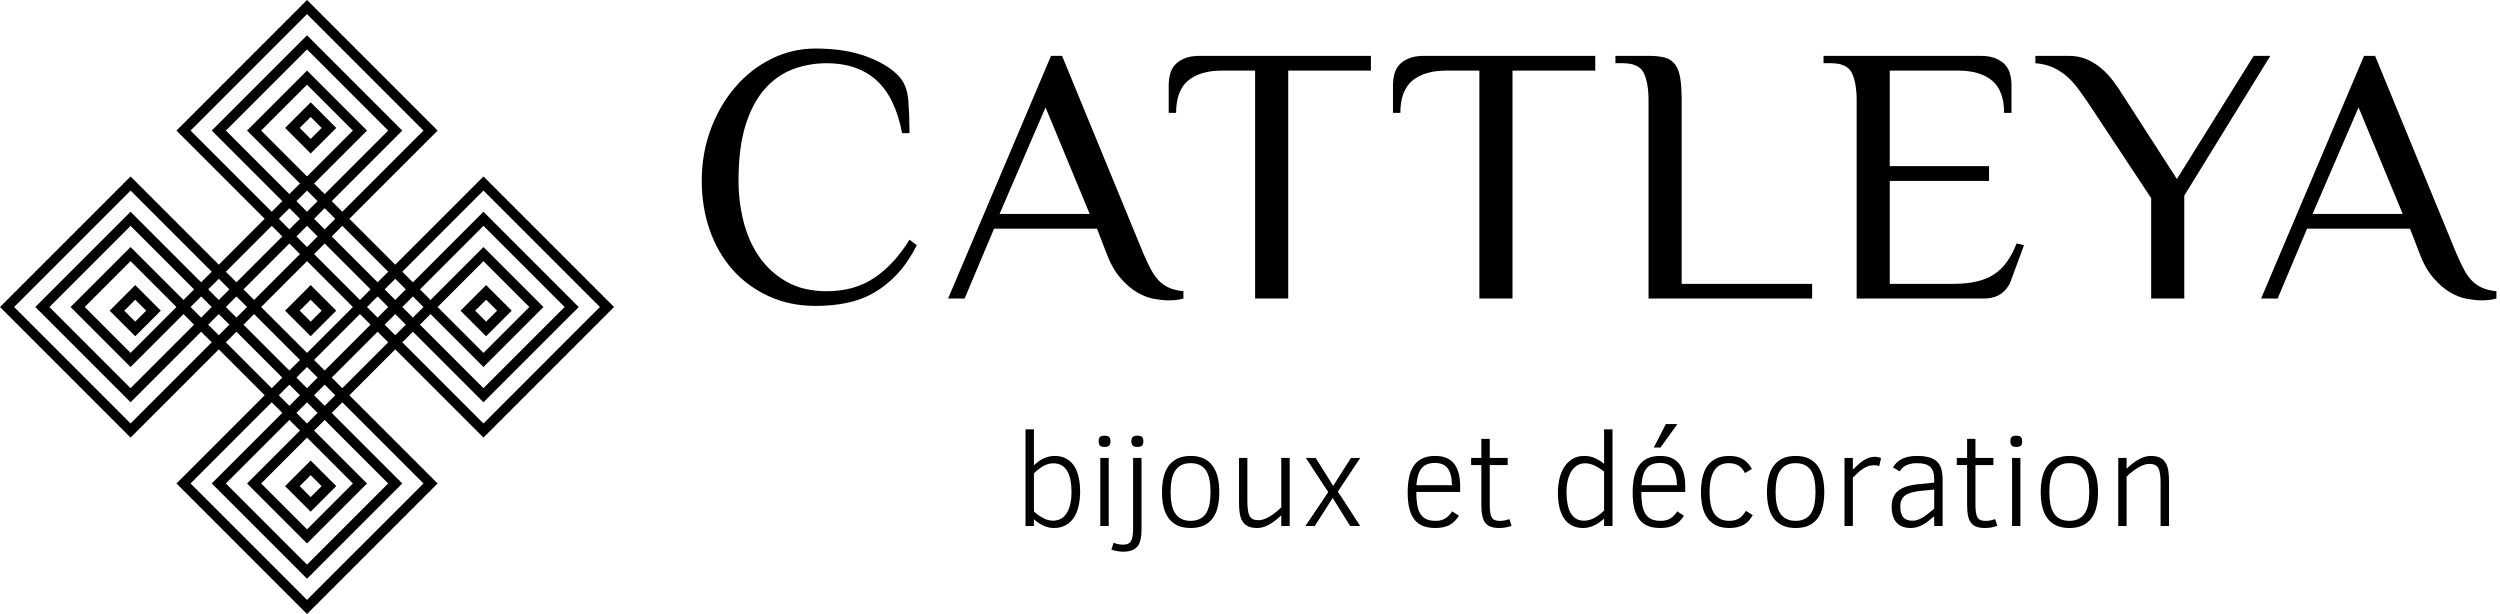 <svg xmlns="http://www.w3.org/2000/svg" xmlns:xlink="http://www.w3.org/1999/xlink" width="342px" height="84px" viewBox="0 0 342 84" version="1.1"><title>cattley-logo-icon</title><g id="Page-1" stroke="none" stroke-width="1" fill="none" fill-rule="evenodd"><g id="Artboard" transform="translate(-360, -281)" fill-rule="nonzero"><g id="cattley-logo-icon" transform="translate(360, 281)"><g id="Group" transform="translate(140.29, 58.011)" fill="#000000"><path d="M7.47,9.22 L7.47,9.22 C7.47,9.947 7.4,10.617 7.26,11.23 C7.113,11.843 6.893,12.373 6.6,12.82 C6.3,13.267 5.923,13.61 5.47,13.85 C5.017,14.097 4.48,14.22 3.86,14.22 L3.86,14.22 C3.4,14.22 2.933,14.113 2.46,13.9 C1.987,13.687 1.55,13.393 1.15,13.02 L1.15,13.02 L1.15,13.95 L0,13.95 L0,0.72 L1.15,0.72 L1.15,5.65 C1.337,5.463 1.537,5.29 1.75,5.13 C1.963,4.97 2.19,4.833 2.43,4.72 C2.67,4.607 2.92,4.52 3.18,4.46 C3.447,4.393 3.713,4.36 3.98,4.36 L3.98,4.36 C4.613,4.36 5.15,4.487 5.59,4.74 C6.037,4.987 6.4,5.33 6.68,5.77 C6.96,6.21 7.16,6.723 7.28,7.31 C7.407,7.903 7.47,8.54 7.47,9.22 Z M6.29,9.26 L6.29,9.26 C6.29,8.66 6.24,8.12 6.14,7.64 C6.047,7.16 5.9,6.753 5.7,6.42 C5.5,6.08 5.243,5.82 4.93,5.64 C4.617,5.46 4.237,5.37 3.79,5.37 L3.79,5.37 C3.33,5.37 2.877,5.497 2.43,5.75 C1.977,6.01 1.55,6.34 1.15,6.74 L1.15,6.74 L1.15,11.95 C1.557,12.337 1.987,12.643 2.44,12.87 C2.893,13.103 3.33,13.22 3.75,13.22 L3.75,13.22 C4.117,13.22 4.457,13.143 4.77,12.99 C5.083,12.837 5.353,12.597 5.58,12.27 C5.8,11.95 5.973,11.54 6.1,11.04 C6.227,10.54 6.29,9.947 6.29,9.26 Z" id="Shape"></path><path d="M11.62,2.35 L11.62,2.35 C11.62,2.65 11.557,2.857 11.43,2.97 C11.303,3.077 11.093,3.13 10.8,3.13 L10.8,3.13 C10.5,3.13 10.29,3.063 10.17,2.93 C10.057,2.79 10,2.597 10,2.35 L10,2.35 C10,2.083 10.06,1.89 10.18,1.77 C10.3,1.65 10.507,1.59 10.8,1.59 L10.8,1.59 C11.1,1.59 11.313,1.647 11.44,1.76 C11.56,1.88 11.62,2.077 11.62,2.35 Z M11.38,13.95 L10.23,13.95 L10.23,4.63 L11.38,4.63 L11.38,13.95 Z" id="Shape"></path><path d="M16.12,2.35 L16.12,2.35 C16.12,2.65 16.053,2.857 15.92,2.97 C15.787,3.077 15.58,3.13 15.3,3.13 L15.3,3.13 C14.987,3.13 14.77,3.063 14.65,2.93 C14.537,2.79 14.48,2.597 14.48,2.35 L14.48,2.35 C14.48,2.083 14.543,1.89 14.67,1.77 C14.797,1.65 15.007,1.59 15.3,1.59 L15.3,1.59 C15.6,1.59 15.81,1.647 15.93,1.76 C16.057,1.88 16.12,2.077 16.12,2.35 Z M15.87,4.63 L15.87,14.44 C15.87,14.947 15.83,15.387 15.75,15.76 C15.67,16.14 15.533,16.457 15.34,16.71 C15.147,16.957 14.887,17.143 14.56,17.27 C14.233,17.397 13.823,17.46 13.33,17.46 L13.33,17.46 C13.097,17.46 12.843,17.437 12.57,17.39 C12.297,17.343 12.023,17.277 11.75,17.19 L11.75,17.19 L12.04,16.24 C12.253,16.32 12.467,16.383 12.68,16.43 C12.9,16.477 13.137,16.5 13.39,16.5 L13.39,16.5 C13.643,16.5 13.857,16.457 14.03,16.37 C14.197,16.29 14.333,16.16 14.44,15.98 C14.54,15.807 14.61,15.58 14.65,15.3 C14.697,15.027 14.72,14.697 14.72,14.31 L14.72,14.31 L14.72,4.63 L15.87,4.63 Z" id="Shape"></path><path d="M26.51,9.31 L26.51,9.31 C26.51,10.05 26.44,10.72 26.3,11.32 C26.16,11.92 25.933,12.437 25.62,12.87 C25.3,13.303 24.893,13.637 24.4,13.87 C23.9,14.103 23.297,14.22 22.59,14.22 L22.59,14.22 C21.89,14.22 21.29,14.103 20.79,13.87 C20.29,13.637 19.883,13.303 19.57,12.87 C19.257,12.437 19.027,11.92 18.88,11.32 C18.74,10.72 18.67,10.05 18.67,9.31 L18.67,9.31 C18.67,8.583 18.74,7.917 18.88,7.31 C19.02,6.703 19.247,6.18 19.56,5.74 C19.873,5.307 20.28,4.967 20.78,4.72 C21.28,4.48 21.883,4.36 22.59,4.36 L22.59,4.36 C23.283,4.36 23.88,4.477 24.38,4.71 C24.873,4.943 25.277,5.277 25.59,5.71 C25.91,6.143 26.143,6.663 26.29,7.27 C26.437,7.877 26.51,8.557 26.51,9.31 Z M25.31,9.31 L25.31,9.31 C25.31,8.683 25.263,8.123 25.17,7.63 C25.077,7.137 24.923,6.72 24.71,6.38 C24.497,6.047 24.217,5.793 23.87,5.62 C23.523,5.44 23.097,5.35 22.59,5.35 L22.59,5.35 C22.083,5.35 21.653,5.44 21.3,5.62 C20.953,5.807 20.673,6.07 20.46,6.41 C20.24,6.75 20.083,7.163 19.99,7.65 C19.897,8.137 19.85,8.69 19.85,9.31 L19.85,9.31 C19.85,9.923 19.897,10.473 19.99,10.96 C20.09,11.447 20.25,11.86 20.47,12.2 C20.683,12.533 20.963,12.79 21.31,12.97 C21.663,13.15 22.09,13.24 22.59,13.24 L22.59,13.24 C23.083,13.24 23.503,13.15 23.85,12.97 C24.197,12.797 24.48,12.543 24.7,12.21 C24.913,11.87 25.07,11.457 25.17,10.97 C25.263,10.483 25.31,9.93 25.31,9.31 Z" id="Shape"></path><path d="M36.14,13.95 L34.99,13.95 L34.99,12.47 C34.73,12.723 34.467,12.957 34.2,13.17 C33.927,13.383 33.653,13.57 33.38,13.73 C33.1,13.883 32.823,14.003 32.55,14.09 C32.277,14.177 32,14.22 31.72,14.22 L31.72,14.22 C31.213,14.22 30.8,14.147 30.48,14 C30.16,13.853 29.903,13.637 29.71,13.35 C29.523,13.063 29.393,12.71 29.32,12.29 C29.247,11.87 29.21,11.39 29.21,10.85 L29.21,10.85 L29.21,4.63 L30.35,4.63 L30.35,10.44 C30.35,10.96 30.373,11.393 30.42,11.74 C30.46,12.087 30.54,12.363 30.66,12.57 C30.773,12.783 30.93,12.933 31.13,13.02 C31.337,13.107 31.593,13.15 31.9,13.15 L31.9,13.15 C32.32,13.15 32.797,12.997 33.33,12.69 C33.863,12.377 34.417,11.947 34.99,11.4 L34.99,11.4 L34.99,4.63 L36.14,4.63 L36.14,13.95 Z" id="Path"></path><polygon id="Path" points="45.79 13.95 44.41 13.95 42.02 10.11 39.57 13.95 38.29 13.95 41.41 9.31 38.35 4.63 39.69 4.63 42.09 8.46 44.52 4.63 45.79 4.63 42.73 9.24"></polygon><path d="M59.46,9.29 L53.46,9.29 C53.46,9.97 53.503,10.56 53.59,11.06 C53.67,11.56 53.813,11.97 54.02,12.29 C54.227,12.61 54.497,12.85 54.83,13.01 C55.17,13.163 55.593,13.24 56.1,13.24 L56.1,13.24 C56.347,13.24 56.573,13.217 56.78,13.17 C56.987,13.123 57.18,13.05 57.36,12.95 C57.54,12.843 57.713,12.71 57.88,12.55 C58.047,12.383 58.21,12.183 58.37,11.95 L58.37,11.95 L59.29,12.54 C59.123,12.807 58.94,13.043 58.74,13.25 C58.54,13.463 58.313,13.64 58.06,13.78 C57.8,13.92 57.507,14.03 57.18,14.11 C56.847,14.183 56.467,14.22 56.04,14.22 L56.04,14.22 C55.427,14.22 54.887,14.133 54.42,13.96 C53.947,13.78 53.553,13.497 53.24,13.11 C52.92,12.723 52.68,12.22 52.52,11.6 C52.36,10.987 52.28,10.24 52.28,9.36 L52.28,9.36 C52.28,8.573 52.347,7.87 52.48,7.25 C52.613,6.63 52.83,6.107 53.13,5.68 C53.43,5.247 53.82,4.92 54.3,4.7 C54.773,4.473 55.353,4.36 56.04,4.36 L56.04,4.36 C56.647,4.36 57.167,4.453 57.6,4.64 C58.033,4.833 58.387,5.107 58.66,5.46 C58.933,5.82 59.137,6.26 59.27,6.78 C59.397,7.3 59.46,7.887 59.46,8.54 L59.46,8.54 L59.46,9.29 Z M53.47,8.36 L58.34,8.36 C58.32,7.307 58.123,6.537 57.75,6.05 C57.377,5.563 56.797,5.32 56.01,5.32 L56.01,5.32 C55.597,5.32 55.243,5.38 54.95,5.5 C54.65,5.613 54.397,5.797 54.19,6.05 C53.983,6.297 53.823,6.61 53.71,6.99 C53.597,7.377 53.517,7.833 53.47,8.36 L53.47,8.36 Z" id="Shape"></path><path d="M66.2,13.01 L66.49,13.93 C66.257,14.01 65.993,14.08 65.7,14.14 C65.413,14.193 65.117,14.22 64.81,14.22 L64.81,14.22 C64.35,14.22 63.963,14.163 63.65,14.05 C63.337,13.937 63.083,13.753 62.89,13.5 C62.703,13.253 62.57,12.933 62.49,12.54 C62.403,12.153 62.36,11.683 62.36,11.13 L62.36,11.13 L62.36,5.61 L60.96,5.61 L60.96,4.63 L62.36,4.63 L62.36,2.03 L63.51,2.03 L63.51,4.63 L65.96,4.63 L65.96,5.61 L63.51,5.61 L63.51,11 C63.51,11.433 63.53,11.793 63.57,12.08 C63.61,12.373 63.683,12.603 63.79,12.77 C63.89,12.943 64.03,13.067 64.21,13.14 C64.39,13.213 64.617,13.25 64.89,13.25 L64.89,13.25 C65.103,13.25 65.33,13.227 65.57,13.18 C65.817,13.127 66.027,13.07 66.2,13.01 L66.2,13.01 Z" id="Path"></path><path d="M80.3,13.95 L79.15,13.95 L79.15,12.93 C78.957,13.11 78.75,13.28 78.53,13.44 C78.31,13.593 78.077,13.73 77.83,13.85 C77.59,13.963 77.34,14.053 77.08,14.12 C76.82,14.187 76.557,14.22 76.29,14.22 L76.29,14.22 C75.71,14.22 75.203,14.11 74.77,13.89 C74.337,13.677 73.977,13.36 73.69,12.94 C73.403,12.52 73.187,12.01 73.04,11.41 C72.9,10.81 72.83,10.127 72.83,9.36 L72.83,9.36 C72.83,8.713 72.9,8.09 73.04,7.49 C73.18,6.89 73.397,6.357 73.69,5.89 C73.983,5.423 74.357,5.053 74.81,4.78 C75.263,4.5 75.807,4.36 76.44,4.36 L76.44,4.36 C76.973,4.36 77.457,4.46 77.89,4.66 C78.323,4.853 78.743,5.11 79.15,5.43 L79.15,5.43 L79.15,0.72 L80.3,0.72 L80.3,13.95 Z M79.15,11.83 L79.15,6.5 C78.703,6.147 78.263,5.87 77.83,5.67 C77.397,5.47 76.967,5.37 76.54,5.37 L76.54,5.37 C76.16,5.37 75.813,5.46 75.5,5.64 C75.187,5.82 74.92,6.08 74.7,6.42 C74.48,6.76 74.31,7.173 74.19,7.66 C74.07,8.147 74.01,8.703 74.01,9.33 L74.01,9.33 C74.01,9.917 74.057,10.45 74.15,10.93 C74.237,11.41 74.377,11.817 74.57,12.15 C74.763,12.49 75.01,12.753 75.31,12.94 C75.61,13.127 75.977,13.22 76.41,13.22 L76.41,13.22 C76.663,13.22 76.913,13.183 77.16,13.11 C77.407,13.037 77.647,12.937 77.88,12.81 C78.107,12.677 78.327,12.53 78.54,12.37 C78.753,12.203 78.957,12.023 79.15,11.83 L79.15,11.83 Z" id="Shape"></path><path d="M90.25,9.29 L84.24,9.29 C84.24,9.97 84.283,10.56 84.37,11.06 C84.457,11.56 84.603,11.97 84.81,12.29 C85.01,12.61 85.28,12.85 85.62,13.01 C85.953,13.163 86.373,13.24 86.88,13.24 L86.88,13.24 C87.127,13.24 87.353,13.217 87.56,13.17 C87.773,13.123 87.97,13.05 88.15,12.95 C88.33,12.843 88.503,12.71 88.67,12.55 C88.837,12.383 89,12.183 89.16,11.95 L89.16,11.95 L90.07,12.54 C89.903,12.807 89.72,13.043 89.52,13.25 C89.327,13.463 89.1,13.64 88.84,13.78 C88.58,13.92 88.287,14.03 87.96,14.11 C87.633,14.183 87.257,14.22 86.83,14.22 L86.83,14.22 C86.21,14.22 85.667,14.133 85.2,13.96 C84.733,13.78 84.34,13.497 84.02,13.11 C83.707,12.723 83.467,12.22 83.3,11.6 C83.14,10.987 83.06,10.24 83.06,9.36 L83.06,9.36 C83.06,8.573 83.127,7.87 83.26,7.25 C83.4,6.63 83.62,6.107 83.92,5.68 C84.22,5.247 84.607,4.92 85.08,4.7 C85.56,4.473 86.143,4.36 86.83,4.36 L86.83,4.36 C87.43,4.36 87.947,4.453 88.38,4.64 C88.813,4.833 89.167,5.107 89.44,5.46 C89.72,5.82 89.923,6.26 90.05,6.78 C90.183,7.3 90.25,7.887 90.25,8.54 L90.25,8.54 L90.25,9.29 Z M84.26,8.36 L89.12,8.36 C89.1,7.307 88.903,6.537 88.53,6.05 C88.157,5.563 87.577,5.32 86.79,5.32 L86.79,5.32 C86.383,5.32 86.03,5.38 85.73,5.5 C85.43,5.613 85.177,5.797 84.97,6.05 C84.77,6.297 84.61,6.61 84.49,6.99 C84.377,7.377 84.3,7.833 84.26,8.36 L84.26,8.36 Z M89.18,0 L86.87,3.21 L85.95,3.21 L87.6,0 L89.18,0 Z" id="Shape"></path><path d="M98.55,11.88 L99.48,12.45 C99.333,12.73 99.163,12.98 98.97,13.2 C98.77,13.42 98.54,13.607 98.28,13.76 C98.02,13.907 97.727,14.02 97.4,14.1 C97.067,14.18 96.697,14.22 96.29,14.22 L96.29,14.22 C95.563,14.22 94.953,14.097 94.46,13.85 C93.96,13.603 93.56,13.26 93.26,12.82 C92.953,12.387 92.733,11.87 92.6,11.27 C92.467,10.67 92.4,10.023 92.4,9.33 L92.4,9.33 C92.4,8.57 92.473,7.883 92.62,7.27 C92.76,6.657 92.987,6.133 93.3,5.7 C93.613,5.273 94.013,4.943 94.5,4.71 C94.987,4.477 95.577,4.36 96.27,4.36 L96.27,4.36 C97.01,4.36 97.627,4.503 98.12,4.79 C98.613,5.083 99.03,5.533 99.37,6.14 L99.37,6.14 L98.42,6.7 C98.3,6.473 98.167,6.273 98.02,6.1 C97.88,5.933 97.723,5.797 97.55,5.69 C97.377,5.577 97.183,5.493 96.97,5.44 C96.757,5.38 96.513,5.35 96.24,5.35 L96.24,5.35 C95.307,5.35 94.63,5.69 94.21,6.37 C93.79,7.043 93.58,8.04 93.58,9.36 L93.58,9.36 C93.58,9.94 93.627,10.467 93.72,10.94 C93.813,11.413 93.963,11.823 94.17,12.17 C94.383,12.51 94.663,12.773 95.01,12.96 C95.357,13.147 95.783,13.24 96.29,13.24 L96.29,13.24 C96.583,13.24 96.84,13.207 97.06,13.14 C97.28,13.08 97.48,12.99 97.66,12.87 C97.84,12.75 98,12.607 98.14,12.44 C98.28,12.273 98.417,12.087 98.55,11.88 L98.55,11.88 Z" id="Path"></path><path d="M109.27,9.31 L109.27,9.31 C109.27,10.05 109.2,10.72 109.06,11.32 C108.92,11.92 108.693,12.437 108.38,12.87 C108.067,13.303 107.66,13.637 107.16,13.87 C106.66,14.103 106.06,14.22 105.36,14.22 L105.36,14.22 C104.653,14.22 104.05,14.103 103.55,13.87 C103.057,13.637 102.65,13.303 102.33,12.87 C102.017,12.437 101.79,11.92 101.65,11.32 C101.503,10.72 101.43,10.05 101.43,9.31 L101.43,9.31 C101.43,8.583 101.5,7.917 101.64,7.31 C101.78,6.703 102.01,6.18 102.33,5.74 C102.643,5.307 103.047,4.967 103.54,4.72 C104.04,4.48 104.647,4.36 105.36,4.36 L105.36,4.36 C106.053,4.36 106.647,4.477 107.14,4.71 C107.633,4.943 108.037,5.277 108.35,5.71 C108.67,6.143 108.903,6.663 109.05,7.27 C109.197,7.877 109.27,8.557 109.27,9.31 Z M108.07,9.31 L108.07,9.31 C108.07,8.683 108.023,8.123 107.93,7.63 C107.837,7.137 107.683,6.72 107.47,6.38 C107.257,6.047 106.977,5.793 106.63,5.62 C106.283,5.44 105.86,5.35 105.36,5.35 L105.36,5.35 C104.847,5.35 104.417,5.44 104.07,5.62 C103.717,5.807 103.433,6.07 103.22,6.41 C103,6.75 102.843,7.163 102.75,7.65 C102.657,8.137 102.61,8.69 102.61,9.31 L102.61,9.31 C102.61,9.923 102.66,10.473 102.76,10.96 C102.853,11.447 103.01,11.86 103.23,12.2 C103.443,12.533 103.727,12.79 104.08,12.97 C104.427,13.15 104.853,13.24 105.36,13.24 L105.36,13.24 C105.847,13.24 106.263,13.15 106.61,12.97 C106.957,12.797 107.24,12.543 107.46,12.21 C107.673,11.87 107.83,11.457 107.93,10.97 C108.023,10.483 108.07,9.93 108.07,9.31 Z" id="Shape"></path><path d="M117.04,4.67 L116.79,5.75 C116.583,5.67 116.36,5.63 116.12,5.63 L116.12,5.63 C115.833,5.63 115.573,5.667 115.34,5.74 C115.107,5.807 114.877,5.913 114.65,6.06 C114.423,6.2 114.193,6.373 113.96,6.58 C113.727,6.793 113.467,7.043 113.18,7.33 L113.18,7.33 L113.18,13.95 L112.04,13.95 L112.04,4.63 L113.18,4.63 L113.18,6.23 C113.447,5.963 113.7,5.723 113.94,5.51 C114.18,5.297 114.42,5.113 114.66,4.96 C114.9,4.807 115.143,4.69 115.39,4.61 C115.637,4.523 115.897,4.48 116.17,4.48 L116.17,4.48 C116.343,4.48 116.5,4.497 116.64,4.53 C116.78,4.557 116.913,4.603 117.04,4.67 L117.04,4.67 Z" id="Path"></path><path d="M125.46,13.95 L124.31,13.95 L124.31,12.6 C124.043,12.827 123.787,13.04 123.54,13.24 C123.287,13.44 123.033,13.613 122.78,13.76 C122.52,13.9 122.253,14.013 121.98,14.1 C121.7,14.18 121.403,14.22 121.09,14.22 L121.09,14.22 C120.657,14.22 120.277,14.153 119.95,14.02 C119.623,13.887 119.35,13.697 119.13,13.45 C118.917,13.197 118.757,12.89 118.65,12.53 C118.543,12.17 118.49,11.77 118.49,11.33 L118.49,11.33 C118.49,10.843 118.56,10.417 118.7,10.05 C118.847,9.69 119.07,9.387 119.37,9.14 C119.67,8.887 120.057,8.687 120.53,8.54 C121.003,8.387 121.567,8.28 122.22,8.22 L122.22,8.22 L124.31,8.01 L124.31,7.54 C124.31,7.147 124.267,6.813 124.18,6.54 C124.087,6.267 123.947,6.04 123.76,5.86 C123.567,5.68 123.32,5.55 123.02,5.47 C122.72,5.39 122.363,5.35 121.95,5.35 L121.95,5.35 C121.597,5.35 121.293,5.383 121.04,5.45 C120.78,5.51 120.557,5.593 120.37,5.7 C120.183,5.8 120.027,5.92 119.9,6.06 C119.78,6.193 119.673,6.333 119.58,6.48 L119.58,6.48 L118.67,5.92 C118.797,5.707 118.95,5.507 119.13,5.32 C119.317,5.127 119.54,4.96 119.8,4.82 C120.067,4.68 120.377,4.567 120.73,4.48 C121.077,4.4 121.487,4.36 121.96,4.36 L121.96,4.36 C122.593,4.36 123.13,4.42 123.57,4.54 C124.01,4.653 124.37,4.84 124.65,5.1 C124.937,5.36 125.143,5.693 125.27,6.1 C125.397,6.513 125.46,7.017 125.46,7.61 L125.46,7.61 L125.46,13.95 Z M124.31,11.57 L124.31,8.96 L122.64,9.12 C122.107,9.173 121.653,9.25 121.28,9.35 C120.9,9.45 120.593,9.583 120.36,9.75 C120.12,9.917 119.947,10.127 119.84,10.38 C119.727,10.633 119.67,10.937 119.67,11.29 L119.67,11.29 C119.67,11.963 119.807,12.453 120.08,12.76 C120.353,13.067 120.78,13.22 121.36,13.22 L121.36,13.22 C121.58,13.22 121.793,13.187 122,13.12 C122.213,13.053 122.437,12.953 122.67,12.82 C122.897,12.687 123.143,12.517 123.41,12.31 C123.677,12.097 123.977,11.85 124.31,11.57 L124.31,11.57 Z" id="Shape"></path><path d="M132.65,13.01 L132.94,13.93 C132.7,14.01 132.437,14.08 132.15,14.14 C131.857,14.193 131.56,14.22 131.26,14.22 L131.26,14.22 C130.8,14.22 130.413,14.163 130.1,14.05 C129.787,13.937 129.533,13.753 129.34,13.5 C129.153,13.253 129.017,12.933 128.93,12.54 C128.85,12.153 128.81,11.683 128.81,11.13 L128.81,11.13 L128.81,5.61 L127.4,5.61 L127.4,4.63 L128.81,4.63 L128.81,2.03 L129.95,2.03 L129.95,4.63 L132.41,4.63 L132.41,5.61 L129.95,5.61 L129.95,11 C129.95,11.433 129.973,11.793 130.02,12.08 C130.06,12.373 130.13,12.603 130.23,12.77 C130.337,12.943 130.48,13.067 130.66,13.14 C130.833,13.213 131.06,13.25 131.34,13.25 L131.34,13.25 C131.547,13.25 131.773,13.227 132.02,13.18 C132.267,13.127 132.477,13.07 132.65,13.01 L132.65,13.01 Z" id="Path"></path><path d="M136.34,2.35 L136.34,2.35 C136.34,2.65 136.277,2.857 136.15,2.97 C136.023,3.077 135.817,3.13 135.53,3.13 L135.53,3.13 C135.223,3.13 135.013,3.063 134.9,2.93 C134.787,2.79 134.73,2.597 134.73,2.35 L134.73,2.35 C134.73,2.083 134.787,1.89 134.9,1.77 C135.02,1.65 135.23,1.59 135.53,1.59 L135.53,1.59 C135.83,1.59 136.04,1.647 136.16,1.76 C136.28,1.88 136.34,2.077 136.34,2.35 Z M136.1,13.95 L134.96,13.95 L134.96,4.63 L136.1,4.63 L136.1,13.95 Z" id="Shape"></path><path d="M146.72,9.31 L146.72,9.31 C146.72,10.05 146.65,10.72 146.51,11.32 C146.37,11.92 146.143,12.437 145.83,12.87 C145.51,13.303 145.103,13.637 144.61,13.87 C144.11,14.103 143.507,14.22 142.8,14.22 L142.8,14.22 C142.1,14.22 141.5,14.103 141,13.87 C140.5,13.637 140.093,13.303 139.78,12.87 C139.467,12.437 139.237,11.92 139.09,11.32 C138.95,10.72 138.88,10.05 138.88,9.31 L138.88,9.31 C138.88,8.583 138.95,7.917 139.09,7.31 C139.23,6.703 139.457,6.18 139.77,5.74 C140.083,5.307 140.49,4.967 140.99,4.72 C141.49,4.48 142.093,4.36 142.8,4.36 L142.8,4.36 C143.493,4.36 144.09,4.477 144.59,4.71 C145.083,4.943 145.487,5.277 145.8,5.71 C146.12,6.143 146.353,6.663 146.5,7.27 C146.647,7.877 146.72,8.557 146.72,9.31 Z M145.52,9.31 L145.52,9.31 C145.52,8.683 145.473,8.123 145.38,7.63 C145.287,7.137 145.133,6.72 144.92,6.38 C144.707,6.047 144.427,5.793 144.08,5.62 C143.733,5.44 143.307,5.35 142.8,5.35 L142.8,5.35 C142.293,5.35 141.867,5.44 141.52,5.62 C141.167,5.807 140.883,6.07 140.67,6.41 C140.45,6.75 140.293,7.163 140.2,7.65 C140.107,8.137 140.06,8.69 140.06,9.31 L140.06,9.31 C140.06,9.923 140.107,10.473 140.2,10.96 C140.3,11.447 140.46,11.86 140.68,12.2 C140.893,12.533 141.173,12.79 141.52,12.97 C141.873,13.15 142.3,13.24 142.8,13.24 L142.8,13.24 C143.293,13.24 143.713,13.15 144.06,12.97 C144.407,12.797 144.69,12.543 144.91,12.21 C145.123,11.87 145.28,11.457 145.38,10.97 C145.473,10.483 145.52,9.93 145.52,9.31 Z" id="Shape"></path><path d="M156.43,13.95 L155.28,13.95 L155.28,8.16 C155.28,7.64 155.257,7.207 155.21,6.86 C155.163,6.507 155.08,6.227 154.96,6.02 C154.84,5.813 154.68,5.667 154.48,5.58 C154.273,5.493 154.017,5.45 153.71,5.45 L153.71,5.45 C153.303,5.45 152.83,5.603 152.29,5.91 C151.75,6.217 151.197,6.64 150.63,7.18 L150.63,7.18 L150.63,13.95 L149.49,13.95 L149.49,4.63 L150.63,4.63 L150.63,6.1 C150.897,5.847 151.167,5.613 151.44,5.4 C151.707,5.187 151.98,5.003 152.26,4.85 C152.533,4.697 152.81,4.577 153.09,4.49 C153.363,4.403 153.643,4.36 153.93,4.36 L153.93,4.36 C154.43,4.36 154.84,4.433 155.16,4.58 C155.48,4.727 155.733,4.943 155.92,5.23 C156.113,5.517 156.247,5.87 156.32,6.29 C156.393,6.71 156.43,7.19 156.43,7.73 L156.43,7.73 L156.43,13.95 Z" id="Path"></path></g><g id="Group" transform="translate(96, 6.639)" fill="#000000"><path d="M28.42,11.57 L27.41,11.57 C26.777,8.283 25.597,5.867 23.87,4.32 C22.143,2.78 19.887,2.01 17.1,2.01 L17.1,2.01 C15.46,2.01 13.91,2.287 12.45,2.84 C10.99,3.393 9.707,4.3 8.6,5.56 C7.493,6.813 6.62,8.463 5.98,10.51 C5.347,12.557 5.03,15.09 5.03,18.11 L5.03,18.11 C5.03,19.983 5.257,21.827 5.71,23.64 C6.163,25.447 6.877,27.057 7.85,28.47 C8.817,29.877 10.063,31.017 11.59,31.89 C13.117,32.763 14.953,33.2 17.1,33.2 L17.1,33.2 C19.613,33.2 21.777,32.593 23.59,31.38 C25.403,30.173 27.013,28.43 28.42,26.15 L28.42,26.15 L29.42,26.91 C28.62,28.483 27.723,29.8 26.73,30.86 C25.743,31.913 24.68,32.767 23.54,33.42 C22.4,34.073 21.167,34.533 19.84,34.8 C18.52,35.073 17.103,35.21 15.59,35.21 L15.59,35.21 C13.21,35.21 11.057,34.763 9.13,33.87 C7.203,32.983 5.56,31.77 4.2,30.23 C2.84,28.683 1.8,26.873 1.08,24.8 C0.36,22.72 0,20.49 0,18.11 L0,18.11 C0,15.59 0.41,13.233 1.23,11.04 C2.05,8.84 3.167,6.92 4.58,5.28 C5.987,3.633 7.637,2.343 9.53,1.41 C11.423,0.47 13.443,0 15.59,0 L15.59,0 C18.377,0 20.773,0.393 22.78,1.18 C24.793,1.967 26.253,2.913 27.16,4.02 L27.16,4.02 C27.8,4.793 28.17,5.867 28.27,7.24 C28.37,8.613 28.42,10.057 28.42,11.57 L28.42,11.57 Z" id="Path"></path><path d="M65.89,33.2 L65.89,34.2 C65.323,34.367 64.653,34.45 63.88,34.45 L63.88,34.45 C63.307,34.45 62.643,34.383 61.89,34.25 C61.137,34.117 60.367,33.823 59.58,33.37 C58.793,32.917 58.023,32.253 57.27,31.38 C56.51,30.513 55.863,29.357 55.33,27.91 L55.33,27.91 L54.07,24.64 L39.99,24.64 L35.96,34.2 L33.7,34.2 L47.78,1 L49.29,1 L60.36,27.91 C60.76,28.85 61.137,29.647 61.49,30.3 C61.843,30.953 62.237,31.483 62.67,31.89 C63.11,32.29 63.58,32.59 64.08,32.79 C64.587,32.99 65.19,33.127 65.89,33.2 L65.89,33.2 Z M47.03,8.05 L40.74,22.63 L53.07,22.63 L47.03,8.05 Z" id="Shape"></path><path d="M68.15,1 L91.54,1 L91.54,3.02 L80.23,3.02 L80.23,34.2 L75.7,34.2 L75.7,3.02 L71.17,3.02 C69.157,3.02 67.607,3.48 66.52,4.4 C65.433,5.32 64.89,6.787 64.89,8.8 L64.89,8.8 L63.88,8.8 L63.88,5.03 C63.88,4.523 63.94,4.027 64.06,3.54 C64.173,3.053 64.39,2.627 64.71,2.26 C65.03,1.893 65.467,1.593 66.02,1.36 C66.573,1.12 67.283,1 68.15,1 L68.15,1 Z" id="Path"></path><path d="M98.84,1 L122.23,1 L122.23,3.02 L110.91,3.02 L110.91,34.2 L106.38,34.2 L106.38,3.02 L101.86,3.02 C99.847,3.02 98.293,3.48 97.2,4.4 C96.113,5.32 95.57,6.787 95.57,8.8 L95.57,8.8 L94.56,8.8 L94.56,5.03 C94.56,4.523 94.62,4.027 94.74,3.54 C94.853,3.053 95.07,2.627 95.39,2.26 C95.71,1.893 96.147,1.593 96.7,1.36 C97.253,1.12 97.967,1 98.84,1 L98.84,1 Z" id="Path"></path><path d="M134.05,7.04 L134.05,32.19 L151.9,32.19 L151.9,34.2 L129.52,34.2 L129.52,7.04 C129.52,5.533 129.31,4.317 128.89,3.39 C128.47,2.47 127.507,2.01 126,2.01 L126,2.01 L124.99,2.01 L124.99,1 L129.52,1 C130.393,1 131.123,1.077 131.71,1.23 C132.297,1.383 132.767,1.683 133.12,2.13 C133.473,2.583 133.717,3.207 133.85,4 C133.983,4.787 134.05,5.8 134.05,7.04 L134.05,7.04 Z" id="Path"></path><path d="M153.46,1 L174.89,1 C175.763,1 176.477,1.12 177.03,1.36 C177.583,1.593 178.02,1.893 178.34,2.26 C178.653,2.627 178.87,3.053 178.99,3.54 C179.11,4.027 179.17,4.523 179.17,5.03 L179.17,5.03 L179.17,8.8 L178.16,8.8 C178.16,6.787 177.617,5.32 176.53,4.4 C175.437,3.48 173.883,3.02 171.87,3.02 L171.87,3.02 L162.52,3.02 L162.52,16.09 L176.1,16.09 L176.1,18.11 L162.52,18.11 L162.52,32.19 L171.32,32.19 C173.6,32.19 175.403,31.77 176.73,30.93 C178.05,30.09 179.097,28.667 179.87,26.66 L179.87,26.66 L180.88,26.91 L179.12,31.69 C178.847,32.457 178.4,33.067 177.78,33.52 C177.16,33.973 176.347,34.2 175.34,34.2 L175.34,34.2 L157.99,34.2 L157.99,7.04 C157.99,5.533 157.78,4.317 157.36,3.39 C156.94,2.47 155.977,2.01 154.47,2.01 L154.47,2.01 L153.46,2.01 L153.46,1 Z" id="Path"></path><path d="M194.51,6.54 L201.8,17.85 L212.31,1 L214.58,1 L202.81,20.12 L202.81,34.2 L198.28,34.2 L198.28,20.47 L189.73,7.54 C189.23,6.807 188.737,6.11 188.25,5.45 C187.763,4.797 187.233,4.227 186.66,3.74 C186.093,3.26 185.467,2.867 184.78,2.56 C184.087,2.26 183.307,2.077 182.44,2.01 L182.44,2.01 L182.44,1 L186.96,1 C187.9,1 188.74,1.16 189.48,1.48 C190.22,1.8 190.89,2.22 191.49,2.74 C192.097,3.26 192.643,3.847 193.13,4.5 C193.61,5.153 194.07,5.833 194.51,6.54 L194.51,6.54 Z" id="Path"></path><path d="M245.51,33.2 L245.51,34.2 C244.943,34.367 244.273,34.45 243.5,34.45 L243.5,34.45 C242.933,34.45 242.27,34.383 241.51,34.25 C240.757,34.117 239.987,33.823 239.2,33.37 C238.413,32.917 237.643,32.253 236.89,31.38 C236.13,30.513 235.483,29.357 234.95,27.91 L234.95,27.91 L233.69,24.64 L219.61,24.64 L215.58,34.2 L213.32,34.2 L227.4,1 L228.91,1 L239.98,27.91 C240.38,28.85 240.757,29.647 241.11,30.3 C241.463,30.953 241.857,31.483 242.29,31.89 C242.73,32.29 243.2,32.59 243.7,32.79 C244.207,32.99 244.81,33.127 245.51,33.2 L245.51,33.2 Z M226.65,8.05 L220.36,22.63 L232.69,22.63 L226.65,8.05 Z" id="Shape"></path></g><g id="Shape" fill="#000001"><g id="Group"><path d="M59.862,17.862 L42,0 L24.138,17.862 L36.207,29.931 L29.932,36.207 L17.862,24.138 L0,42 L17.862,59.862 L29.931,47.793 L36.207,54.068 L24.138,66.138 L42,84 L59.862,66.138 L47.793,54.069 L54.069,47.793 L66.138,59.863 L84,42 L66.138,24.138 L54.069,36.207 L47.793,29.931 L59.862,17.862 Z M26.069,17.862 L42,1.931 L57.931,17.863 L46.828,28.965 L45.38,27.517 L55.035,17.863 L42,4.828 L28.965,17.862 L38.62,27.516 L37.172,28.964 L26.069,17.862 Z M57.448,44.413 L58.896,42.966 L66.137,50.207 L74.345,42 L66.138,33.793 L58.897,41.034 L57.449,39.587 L66.138,30.897 L77.241,42 L66.138,53.104 L57.448,44.413 Z M59.862,42 L66.137,35.724 L72.414,42 L66.138,48.276 L59.862,42 Z M57.931,42 L56.484,43.448 L55.035,42 L56.483,40.552 L57.931,42 Z M55.517,44.413 L54.069,45.861 L52.621,44.413 L54.069,42.966 L55.517,44.413 Z M54.069,41.034 L52.621,39.587 L54.069,38.139 L55.517,39.587 L54.069,41.034 Z M53.104,42 L51.656,43.448 L50.207,42 L51.655,40.552 L53.104,42 Z M33.793,66.138 L42,74.345 L50.207,66.138 L42.966,58.897 L44.413,57.449 L53.103,66.138 L42,77.241 L30.896,66.138 L39.586,57.449 L41.034,58.897 L33.793,66.138 Z M42,59.862 L48.276,66.137 L42,72.414 L35.724,66.138 L42,59.862 Z M42,57.931 L40.552,56.484 L42,55.035 L43.448,56.483 L42,57.931 Z M39.587,55.517 L38.139,54.069 L39.587,52.621 L41.034,54.069 L39.587,55.517 Z M42.966,54.069 L44.413,52.621 L45.861,54.069 L44.413,55.517 L42.966,54.069 Z M42,53.104 L40.552,51.656 L42,50.207 L43.448,51.655 L42,53.104 Z M26.552,39.587 L25.104,41.034 L17.863,33.793 L9.655,42 L17.862,50.207 L25.103,42.966 L26.551,44.413 L17.861,53.103 L6.759,42 L17.863,30.896 L26.552,39.587 Z M24.138,42 L17.863,48.276 L11.586,42 L17.862,35.724 L24.138,42 Z M26.069,42 L27.516,40.552 L28.965,42 L27.517,43.448 L26.069,42 Z M28.483,39.587 L29.931,38.139 L31.379,39.587 L29.931,41.034 L28.483,39.587 Z M29.931,42.966 L31.379,44.413 L29.931,45.861 L28.483,44.413 L29.931,42.966 Z M30.896,42 L32.344,40.552 L33.793,42 L32.345,43.448 L30.896,42 Z M48.276,42 L42,48.276 L35.724,42 L42,35.724 L48.276,42 Z M34.759,41.034 L33.311,39.587 L39.587,33.311 L41.034,34.759 L34.759,41.034 Z M34.759,42.966 L41.034,49.241 L39.587,50.689 L33.311,44.413 L34.759,42.966 Z M42.966,49.241 L49.241,42.966 L50.689,44.413 L44.413,50.689 L42.966,49.241 Z M49.241,41.034 L42.966,34.759 L44.413,33.311 L50.689,39.587 L49.241,41.034 Z M42,33.793 L40.552,32.345 L42,30.896 L43.448,32.344 L42,33.793 Z M50.207,17.862 L42,9.655 L33.793,17.862 L41.034,25.103 L39.587,26.551 L30.897,17.861 L42,6.759 L53.104,17.863 L44.414,26.553 L42.966,25.105 L50.207,17.862 Z M42,24.138 L35.724,17.863 L42,11.586 L48.276,17.862 L42,24.138 Z M42,26.069 L43.448,27.516 L42,28.965 L40.552,27.517 L42,26.069 Z M41.034,29.931 L39.587,31.379 L38.139,29.931 L39.587,28.483 L41.034,29.931 Z M42.966,29.931 L44.413,28.483 L45.861,29.931 L44.413,31.379 L42.966,29.931 Z M37.172,30.896 L38.62,32.344 L32.344,38.62 L30.896,37.172 L37.172,30.896 Z M17.862,57.931 L1.931,42 L17.863,26.069 L28.966,37.172 L27.518,38.62 L17.862,28.965 L4.828,42 L17.863,55.035 L27.517,45.38 L28.965,46.828 L17.862,57.931 Z M30.896,46.828 L32.344,45.38 L38.62,51.656 L37.172,53.104 L30.896,46.828 Z M57.931,66.138 L42,82.069 L26.069,66.138 L37.172,55.035 L38.62,56.483 L28.965,66.138 L42,79.172 L55.035,66.137 L45.379,56.483 L46.827,55.035 L57.931,66.138 Z M46.828,53.104 L45.38,51.656 L51.656,45.38 L53.104,46.828 L46.828,53.104 Z M66.138,26.069 L82.069,42 L66.138,57.931 L55.035,46.828 L56.483,45.38 L66.137,55.035 L79.172,42 L66.138,28.965 L56.483,38.621 L55.035,37.173 L66.138,26.069 Z M53.104,37.172 L51.656,38.62 L45.38,32.344 L46.828,30.896 L53.104,37.172 Z" id="Shape"></path></g><g id="Group" transform="translate(39, 39)"><path d="M3.5,0 L0,3.5 L3.5,7 L7,3.5 L3.5,0 Z M5,3.5 L3.5,5 L2,3.5 L3.5,2 L5,3.5 Z" id="Shape"></path></g><g id="Group" transform="translate(15, 39)"><path d="M3.5,0 L0,3.5 L3.5,7 L7,3.5 L3.5,0 Z M5,3.5 L3.5,5 L2,3.5 L3.5,2 L5,3.5 Z" id="Shape"></path></g><g id="Group" transform="translate(39, 14)"><path d="M3.5,7 L7,3.5 L3.5,0 L0,3.5 L3.5,7 Z M2,3.5 L3.5,2 L5,3.5 L3.5,5 L2,3.5 Z" id="Shape"></path></g><g id="Group" transform="translate(39, 63)"><path d="M3.5,0 L0,3.5 L3.5,7 L7,3.5 L3.5,0 Z M5,3.5 L3.5,5 L2,3.5 L3.5,2 L5,3.5 Z" id="Shape"></path></g><g id="Group" transform="translate(63, 39)"><path d="M3.5,7 L7,3.5 L3.5,0 L0,3.5 L3.5,7 Z M2,3.5 L3.5,2 L5,3.5 L3.5,5 L2,3.5 Z" id="Shape"></path></g></g></g></g></g></svg>